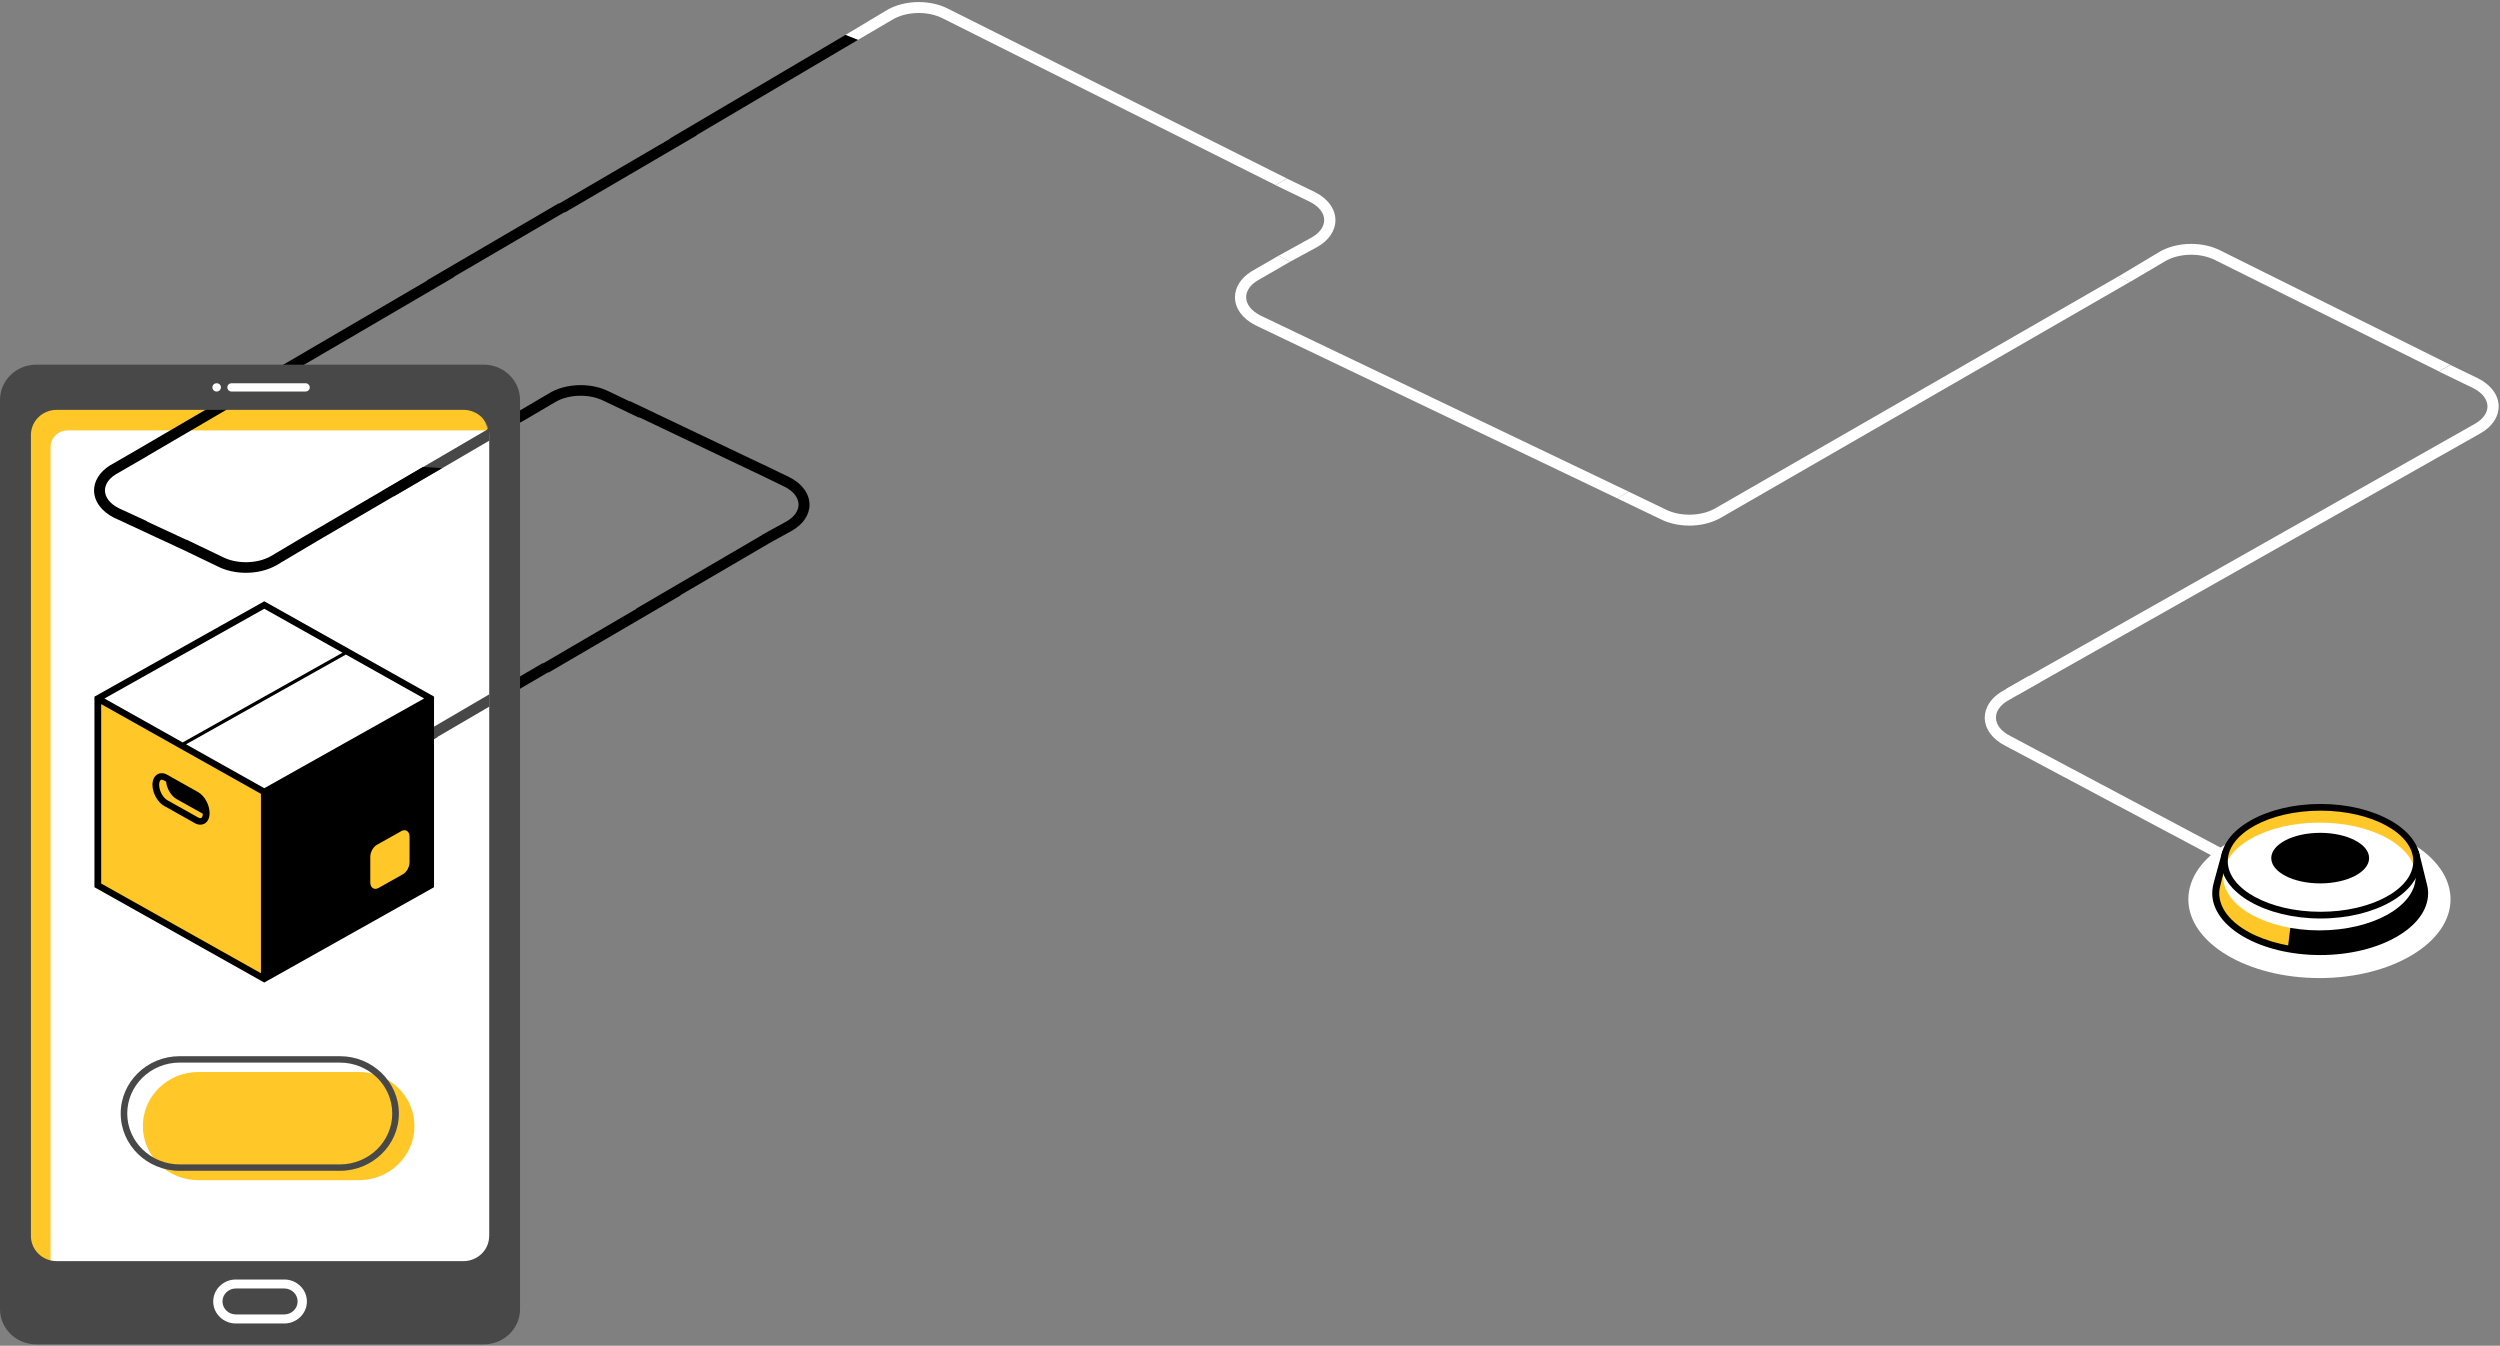 <?xml version="1.0" encoding="UTF-8"?> <svg xmlns="http://www.w3.org/2000/svg" width="901" height="485" viewBox="0 0 901 485" fill="none"><rect x="0" y="0" width="901" height="485" fill="#808080" stroke="none"/><path d="M582.943 179.639L452.502 117.246C447.832 114.907 445.078 111.121 445.078 107.12C445.078 103.595 447.199 100.24 450.871 97.901L460.796 92.16L464.99 94.299L453.008 101.225C450.523 102.795 449.114 104.903 449.114 107.104C449.114 109.659 450.998 112.06 454.29 113.722L586.915 177.161L582.943 179.639Z" fill="white"></path><path d="M608.872 189.429C605.089 189.429 601.465 188.614 598.426 187.09L582.93 179.641L586.918 177.179L600.246 183.581C602.747 184.843 605.722 185.489 608.872 185.489C612.275 185.489 615.536 184.704 618.084 183.258L763.261 99.734L767.772 101.52L620.142 186.628C616.96 188.444 612.972 189.429 608.872 189.429Z" fill="white"></path><path d="M464.989 94.301L460.795 92.162L472.713 85.591C475.578 83.975 477.24 81.681 477.24 79.327C477.24 76.772 475.341 74.356 472.049 72.709L459.75 66.753L463.834 64.367L473.869 69.215C478.522 71.539 481.292 75.325 481.292 79.342C481.292 83.128 478.902 86.668 474.724 89.022L464.989 94.301Z" fill="white"></path><path d="M309.191 14.382L304.68 12.597L319.163 3.932C322.376 1.885 326.649 0.746 331.113 0.746C334.896 0.746 338.489 1.546 341.528 3.07L463.833 64.339L459.749 66.725L339.708 6.594C337.207 5.348 334.247 4.686 331.113 4.686C327.425 4.686 323.943 5.609 321.315 7.272L309.191 14.382Z" fill="white"></path><path d="M767.777 101.534L763.266 99.749L777.749 91.084C780.962 89.037 785.235 87.898 789.699 87.898C793.482 87.898 797.075 88.699 800.114 90.222L883.07 131.469L878.986 133.854L798.294 93.716C795.793 92.469 792.833 91.808 789.699 91.808C786.011 91.808 782.529 92.731 779.901 94.393L767.777 101.534Z" fill="white"></path><path d="M727.062 250.514L722.867 248.374L891.961 152.739C894.826 151.123 896.488 148.83 896.488 146.475C896.488 143.92 894.588 141.504 891.296 139.857L878.997 133.901L883.081 131.516L893.116 136.364C897.77 138.688 900.524 142.474 900.524 146.49C900.524 150.276 898.134 153.816 893.955 156.171L727.062 250.514Z" fill="white"></path><path d="M849.94 336.472L722.728 268.785C718.059 266.446 715.305 262.66 715.305 258.643C715.305 255.119 717.426 251.764 721.098 249.424L731.022 243.684L735.217 245.823L723.235 252.749C720.75 254.318 719.341 256.427 719.341 258.628C719.341 261.182 721.224 263.583 724.517 265.245L853.929 333.979L849.94 336.472Z" fill="white"></path><path d="M883.175 324.114C883.175 339.782 862.028 352.494 835.927 352.494C809.842 352.494 788.68 339.782 788.68 324.114C788.68 308.447 809.826 295.734 835.927 295.734C862.028 295.734 883.175 308.431 883.175 324.114Z" fill="white"></path><path d="M873.375 318.65L870.716 307.923H864.369C857.468 303.552 847.417 300.797 836.194 300.797C824.972 300.797 814.921 303.567 808.02 307.923H801.926L799.03 318.511H799.077C798.76 319.619 798.555 320.743 798.555 321.882C798.555 333.532 815.412 342.982 836.21 342.982C857.009 342.982 873.866 333.532 873.866 321.882C873.85 320.789 873.66 319.712 873.375 318.65Z" fill="black"></path><path d="M798.539 321.885L801.293 329.811L812.5 338.276L824.529 341.785L826.191 327.995L817.058 325.979L804.696 318.36L801.641 311.65L801.926 307.926L798.539 321.885Z" fill="#FFC727"></path><path d="M836.195 344.199C814.748 344.199 797.289 334.195 797.289 321.898C797.289 321.205 797.352 320.482 797.495 319.728H797.447L797.811 318.204L800.961 306.708H807.657C815.001 302.183 825.368 299.582 836.195 299.582C847.006 299.582 857.389 302.183 864.733 306.708H871.698L874.579 318.358C874.943 319.666 875.101 320.79 875.101 321.883C875.101 334.195 857.658 344.199 836.195 344.199ZM800.645 317.296H800.676L800.281 318.835C799.964 319.959 799.806 320.944 799.806 321.883C799.806 332.856 816.141 341.767 836.227 341.767C856.313 341.767 872.648 332.841 872.648 321.883C872.648 320.99 872.505 320.067 872.204 318.958V318.928L869.783 309.124H864.053L863.752 308.924C856.788 304.522 846.768 301.998 836.258 301.998C825.748 301.998 815.729 304.522 808.765 308.924L808.448 309.124H802.924L800.645 317.296Z" fill="black"></path><path d="M870.992 310.384C870.992 321.111 855.465 329.806 836.313 329.806C817.16 329.806 801.633 321.111 801.633 310.384C801.633 299.656 817.16 290.961 836.313 290.961C855.481 290.961 870.992 299.656 870.992 310.384Z" fill="#FFC727"></path><path d="M870.609 315.891C870.609 326.618 855.082 335.314 835.93 335.314C816.778 335.314 801.25 326.618 801.25 315.891C801.25 305.164 816.778 296.469 835.93 296.469C855.082 296.469 870.609 305.164 870.609 315.891Z" fill="white"></path><path d="M836.321 289.746C816.519 289.746 800.406 299.011 800.406 310.385C800.406 321.758 816.519 331.023 836.321 331.023C856.122 331.023 872.235 321.758 872.235 310.385C872.235 299.011 856.122 289.746 836.321 289.746ZM836.321 328.607C817.881 328.607 802.891 320.434 802.891 310.385C802.891 300.335 817.881 292.162 836.321 292.162C854.761 292.162 869.75 300.335 869.75 310.385C869.75 320.434 854.745 328.607 836.321 328.607Z" fill="black"></path><path d="M836.195 300.152C826.461 300.152 818.562 304.231 818.562 309.263C818.562 314.296 826.461 318.375 836.195 318.375C845.93 318.375 853.828 314.296 853.828 309.263C853.844 304.231 845.945 300.152 836.195 300.152Z" fill="black"></path><path d="M284.519 171.994L274.753 167.284L274.737 167.3L227.062 144.584L226.936 144.661L219.401 141.059C216.441 139.582 212.943 138.797 209.271 138.797C204.918 138.797 200.771 139.905 197.653 141.89L185.497 149.031L185.465 149.016L137.901 176.826L142.017 178.843L187.871 152.048L187.919 152.079L199.727 145.138C202.275 143.522 205.662 142.629 209.255 142.629C212.31 142.629 215.191 143.26 217.613 144.476L230.259 150.509L230.418 150.417L272.189 170.316L272.22 170.301L282.746 175.411C285.959 177.011 287.795 179.366 287.795 181.859C287.795 184.152 286.181 186.384 283.395 187.954L276.81 191.57L276.605 191.693L274.563 192.817L274.626 192.848L229.246 219.365L229.357 219.427L195.722 239.096L195.548 239.019L147.984 266.814L148.111 266.875L121.424 282.481L88.802 301.55L88.691 301.488L60.422 318.279L64.537 320.295L77.865 312.246L77.975 312.308L110.218 293.47L157.782 265.675L157.655 265.613L197.59 242.282L197.764 242.358L245.328 214.564L245.217 214.502L278.9 194.818L278.947 194.833L285.374 191.293C289.426 189 291.752 185.568 291.752 181.89C291.737 177.935 289.046 174.256 284.519 171.994Z" fill="black"></path><path d="M161.64 462.731H25.232C17.302 462.731 10.859 456.483 10.859 448.757V157.803C10.859 150.092 17.286 143.828 25.232 143.828H161.64C169.57 143.828 176.012 150.077 176.012 157.803V448.757C176.012 456.483 169.57 462.731 161.64 462.731Z" fill="#FFC727"></path><path d="M177.317 474.028H24.305C20.949 474.028 18.227 471.381 18.227 468.118V161.035C18.227 157.772 20.949 155.125 24.305 155.125H177.317C180.672 155.125 183.395 157.772 183.395 161.035V468.118C183.395 471.381 180.672 474.028 177.317 474.028Z" fill="white"></path><path d="M176.377 154.355L137.898 176.841L142.03 178.857L176.377 158.788V154.355Z" fill="#484848"></path><path d="M176.383 250.207L147.987 266.813L148.097 266.859L121.411 282.465L93.062 299.041V303.458L110.205 293.438L157.769 265.644L157.658 265.582L176.383 254.639V250.207Z" fill="#484848"></path><path d="M309.2 14.379L304.689 12.594L241.376 49.931L241.502 49.992L201.568 73.324L201.393 73.247L153.829 101.057L153.956 101.119L111.932 125.682L94.632 135.793L94.521 135.732L49.189 162.219L39.533 167.79C35.956 170.068 33.898 173.33 33.898 176.747C33.898 180.641 36.573 184.319 41.116 186.597L45.311 188.521L45.295 188.536L66.141 198.217L78.487 204.157C81.447 205.65 84.96 206.435 88.648 206.435C92.637 206.435 96.515 205.481 99.618 203.726L114.211 195.062L159.211 168.76L159.084 168.698L152.231 168.282L152.357 168.344L110.254 192.953H110.238L108.83 193.784L107.516 194.554H107.532L97.607 200.448C95.138 201.849 91.957 202.618 88.648 202.618C85.594 202.618 82.697 201.987 80.26 200.756L73.374 197.447L73.39 197.432L72.076 196.832L67.296 194.523L67.217 194.569L52.877 187.905L52.987 187.844L42.857 183.18C39.66 181.58 37.824 179.225 37.824 176.747C37.824 174.608 39.185 172.561 41.607 171.022L53.256 164.281L53.225 164.266L83.678 146.459L83.789 146.521L116.031 127.683L163.595 99.888L163.469 99.826L203.404 76.495L203.578 76.571L251.142 48.776L251.015 48.715L309.2 14.379Z" fill="black"></path><path d="M174.349 131.426H13.058C5.841 131.426 0 137.12 0 144.123V471.814C0 478.832 5.856 484.511 13.058 484.511H174.364C181.582 484.511 187.423 478.817 187.423 471.814V144.138C187.407 137.12 181.566 131.426 174.349 131.426ZM176.296 445.466C176.296 450.468 172.133 454.515 166.988 454.515H20.45C15.306 454.515 11.143 450.468 11.143 445.466V156.758C11.143 151.756 15.306 147.709 20.45 147.709H167.004C172.149 147.709 176.311 151.756 176.311 156.758V445.466H176.296Z" fill="#484848"></path><path d="M110.104 141.107H83.465C82.61 141.107 81.93 140.445 81.93 139.614C81.93 138.783 82.61 138.121 83.465 138.121H110.104C110.959 138.121 111.639 138.783 111.639 139.614C111.655 140.43 110.959 141.107 110.104 141.107Z" fill="white"></path><path d="M78.09 141.107C77.235 141.107 76.555 140.445 76.555 139.614C76.555 138.783 77.235 138.121 78.09 138.121C78.945 138.121 79.625 138.783 79.625 139.614C79.625 140.43 78.929 141.107 78.09 141.107Z" fill="white"></path><path d="M102.454 476.985H84.995C80.5 476.985 76.844 473.43 76.844 469.059C76.844 464.688 80.5 461.133 84.995 461.133H102.454C106.949 461.133 110.605 464.688 110.605 469.059C110.621 473.414 106.949 476.985 102.454 476.985ZM84.995 464.365C82.336 464.365 80.183 466.473 80.183 469.043C80.183 471.629 82.352 473.722 84.995 473.722H102.454C105.113 473.722 107.266 471.614 107.266 469.043C107.266 466.458 105.097 464.365 102.454 464.365H84.995Z" fill="white"></path><path d="M155.244 251.729L95.255 218.055L35.266 251.729V319.092L95.255 352.766V285.572L155.244 251.729Z" fill="white"></path><path d="M35.266 318.864L95.255 352.553V285.359L35.266 251.516V318.864Z" fill="#FFC727"></path><path d="M156.439 251.054L95.247 216.703L34.229 250.962L34.039 251.07L34.023 252.409H34.039V319.757L94.028 353.431L95.231 354.108L96.434 353.431L155.822 320.095L156.424 319.757V252.409L156.439 251.054ZM95.247 219.396L123.437 235.233L65.838 267.568L37.648 251.747L95.247 219.396ZM94.044 350.753L36.461 318.418V253.763L94.044 286.098V350.753ZM119.67 270.354L95.247 284.067L67.057 268.245L124.656 235.91L152.846 251.732L119.67 270.354Z" fill="black"></path><path d="M71.407 285.479L60.279 279.23C59.045 278.538 57.794 278.476 56.766 279.046C55.61 279.692 54.945 281.077 54.945 282.832C54.945 285.771 56.766 289.095 59.077 290.404L70.204 296.652C70.884 297.037 71.565 297.222 72.214 297.222C72.752 297.222 73.259 297.083 73.718 296.837C74.873 296.19 75.538 294.805 75.538 293.051C75.538 290.111 73.734 286.787 71.407 285.479ZM72.515 294.805C72.182 294.99 71.676 294.775 71.407 294.621L60.279 288.372C58.697 287.479 57.351 284.94 57.351 282.832C57.351 281.785 57.684 281.231 57.968 281.077C58.317 280.877 58.807 281.108 59.077 281.262L59.852 281.693C60.121 284.232 61.672 286.879 63.619 287.972L73.116 293.297C73.069 294.174 72.8 294.651 72.515 294.805Z" fill="black"></path><path d="M146.591 299.414C146.037 299.091 145.34 299.137 144.66 299.522L135.796 304.493C134.482 305.232 133.453 307.125 133.453 308.787V318.021C133.453 319.006 133.817 319.775 134.466 320.129C134.719 320.268 135.004 320.345 135.289 320.345C135.653 320.345 136.033 320.237 136.397 320.022L145.261 315.051C146.575 314.312 147.604 312.419 147.604 310.741V301.507C147.588 300.537 147.224 299.768 146.591 299.414Z" fill="#FFC727"></path><path d="M129.312 425.343H71.539C60.459 425.343 51.484 416.617 51.484 405.843C51.484 395.07 60.459 386.344 71.539 386.344H129.312C140.392 386.344 149.367 395.07 149.367 405.843C149.367 416.617 140.392 425.343 129.312 425.343Z" fill="#FFC727"></path><path d="M122.515 421.96H64.742C53.029 421.96 43.5 412.695 43.5 401.306C43.5 389.917 53.029 380.652 64.742 380.652H122.515C134.228 380.652 143.756 389.917 143.756 401.306C143.756 412.695 134.228 421.96 122.515 421.96ZM64.726 382.961C54.327 382.961 45.858 391.195 45.858 401.306C45.858 411.418 54.327 419.651 64.726 419.651H122.499C132.898 419.651 141.366 411.418 141.366 401.306C141.366 391.195 132.898 382.961 122.499 382.961H64.726Z" fill="#484848"></path></svg> 